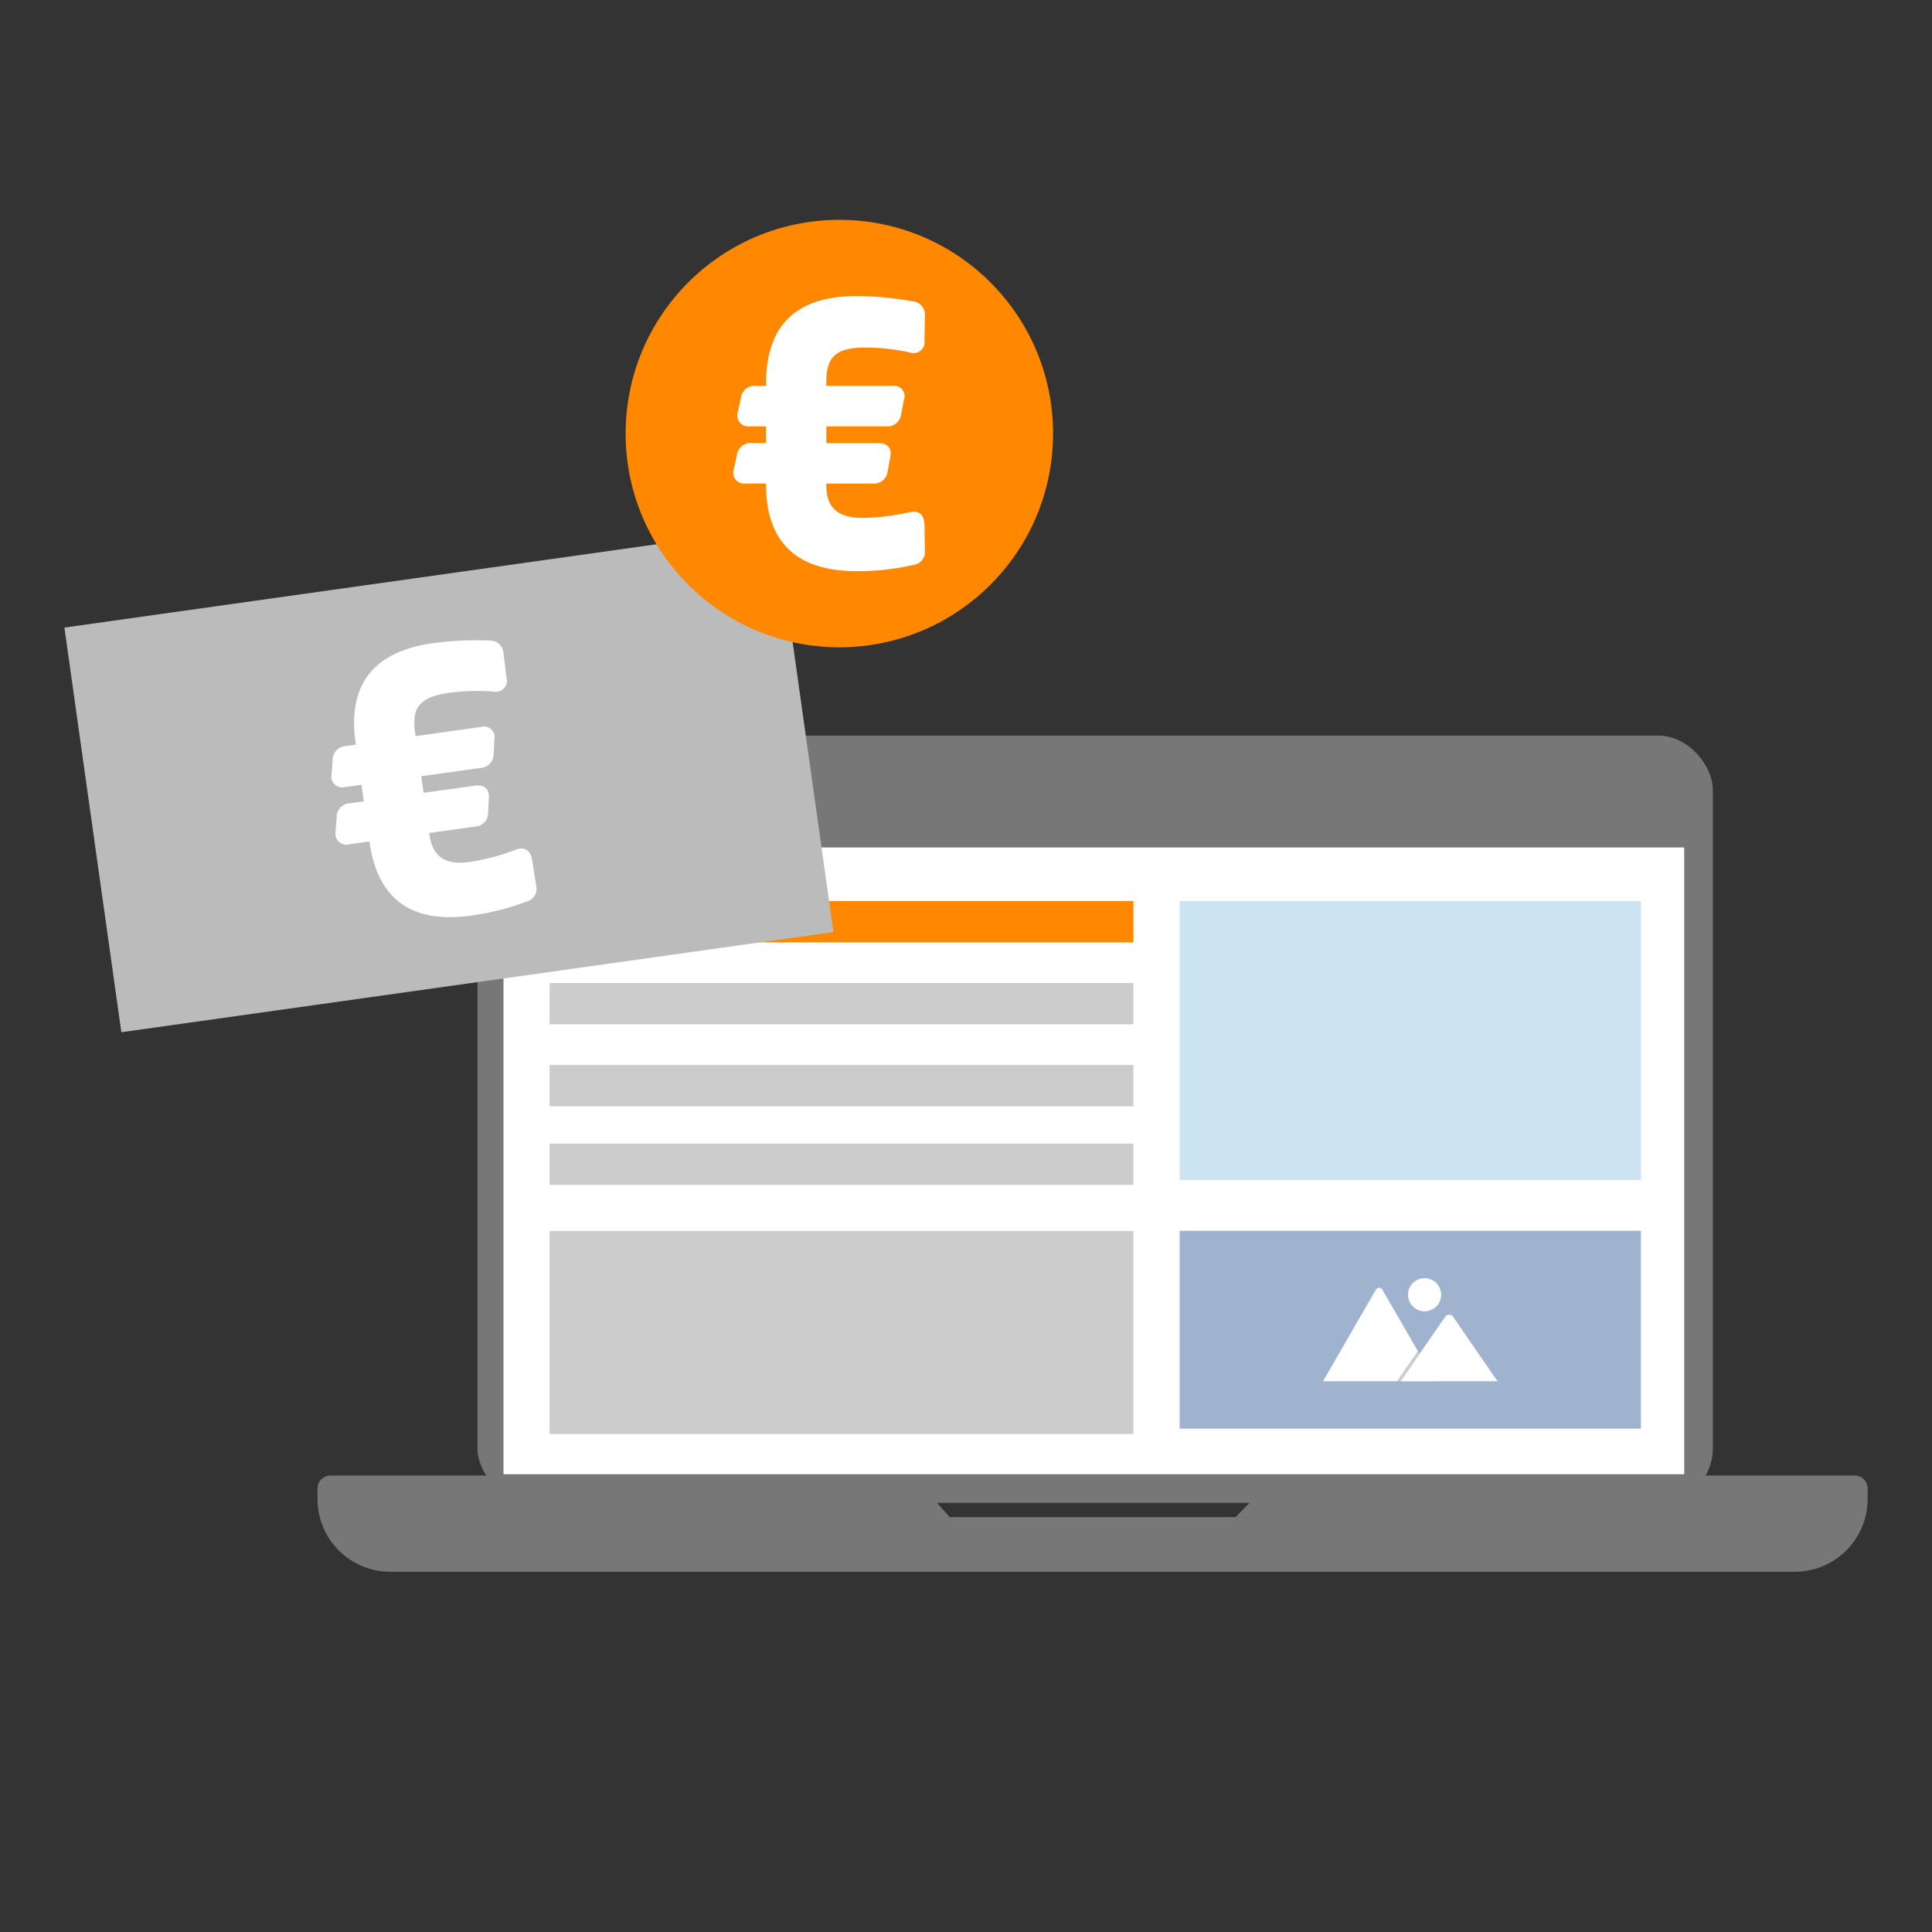 <svg id="a20055bd-5daa-4ab0-a356-4f5a91eb9505" data-name="Ebene 1" xmlns="http://www.w3.org/2000/svg" viewBox="0 0 150 150"><rect x="0" y="0" width="150" height="150" fill="#333333" stroke="none"/><defs><style>.f54f0778-8a69-4e39-9b74-6f2c15bfe598{fill:#777;}.fef1013c-75ef-4b88-b92a-7323d3322b3f{fill:#fff;}.bedce51c-e378-4646-8a07-7e17f6751c6c{fill:#9fb3ce;}.f1635ef1-b700-498e-b2a8-475df54c9f7e{fill:#cce4f1;}.ea6e5454-73b8-4c54-bbbf-d2c4b7c4813d{fill:#ccc;}.a5938724-7b7c-4b5d-a503-63734651dea9{opacity:0.2;isolation:isolate;}.f71112f6-f6f0-450f-aab4-4f5bb1f61dc3{fill:#f80;}.e6966cce-5666-45b2-9a72-8086bb0a2c11{fill:#bbb;}</style></defs><title>strato-illu-</title><rect class="f54f0778-8a69-4e39-9b74-6f2c15bfe598" x="37.071" y="57.113" width="95.913" height="59.567" rx="4.224"/><rect class="fef1013c-75ef-4b88-b92a-7323d3322b3f" x="39.091" y="65.796" width="91.673" height="48.663"/><path class="f54f0778-8a69-4e39-9b74-6f2c15bfe598" d="M99.081,114.559l-3.149,3.231h-22.2l-2.846-3.231H25.662a1.01,1.01,0,0,0-1.009,1.01v.814a5.648,5.648,0,0,0,5.648,5.648H139.352A5.648,5.648,0,0,0,145,116.383v-.814a1.01,1.01,0,0,0-1.01-1.01Z"/><rect class="bedce51c-e378-4646-8a07-7e17f6751c6c" x="91.586" y="95.557" width="35.813" height="15.361"/><rect class="f1635ef1-b700-498e-b2a8-475df54c9f7e" x="91.586" y="69.956" width="35.813" height="21.669"/><rect class="ea6e5454-73b8-4c54-bbbf-d2c4b7c4813d" x="42.672" y="95.574" width="45.326" height="15.765"/><path class="fef1013c-75ef-4b88-b92a-7323d3322b3f" d="M111.431,107.238h-8.679a.173.173,0,0,1-.032,0l4.105-7.11a.286.286,0,0,1,.391-.108.283.283,0,0,1,.109.108l2.755,4.772.132.228Z"/><polygon class="a5938724-7b7c-4b5d-a503-63734651dea9" points="111.431 107.238 108.468 107.238 109.923 105.125 110.028 104.973 110.08 104.897 110.212 105.125 111.431 107.238"/><path class="fef1013c-75ef-4b88-b92a-7323d3322b3f" d="M116.264,107.238h-7.507l1.455-2.113.1-.152,1.9-2.754a.384.384,0,0,1,.539-.061l.03.027c.01.011.019.022.028.034Z"/><circle class="fef1013c-75ef-4b88-b92a-7323d3322b3f" cx="110.606" cy="100.524" r="1.286"/><rect class="ea6e5454-73b8-4c54-bbbf-d2c4b7c4813d" x="42.672" y="76.321" width="45.326" height="3.206"/><rect class="f71112f6-f6f0-450f-aab4-4f5bb1f61dc3" x="42.672" y="69.956" width="45.326" height="3.206"/><rect class="ea6e5454-73b8-4c54-bbbf-d2c4b7c4813d" x="42.672" y="88.789" width="45.326" height="3.206"/><rect class="ea6e5454-73b8-4c54-bbbf-d2c4b7c4813d" x="42.672" y="82.687" width="45.326" height="3.206"/><rect class="e6966cce-5666-45b2-9a72-8086bb0a2c11" x="6.938" y="44.681" width="55.83" height="31.727" transform="translate(-8.095 5.446) rotate(-8.009)"/><path class="fef1013c-75ef-4b88-b92a-7323d3322b3f" d="M37.984,49.734a1.049,1.049,0,0,1,1.109,1.017l.228,1.866A.856.856,0,0,1,38.3,53.692a16.671,16.671,0,0,0-3.436.1c-2.233.314-2.916,1.1-2.64,3.063l.043.3,5.075-.714a.822.822,0,0,1,1.037.992l-.051,1.112a1.065,1.065,0,0,1-1.022,1.076l-4.6.647.181,1.286L36.877,61c.744-.1,1.145.287,1.071.989L37.9,63.1a1.066,1.066,0,0,1-1.022,1.075l-3.553.5.019.135c.248,1.759,1.266,2.376,3.16,2.11a17.167,17.167,0,0,0,3.525-.946c.687-.268,1.146.047,1.279.753l.325,2.059A1.021,1.021,0,0,1,40.87,70,19.166,19.166,0,0,1,36.6,71.081c-4.771.672-7.3-1.388-7.908-5.685l-.01-.068-1.556.219a.851.851,0,0,1-1.071-.988l.085-1.117a1.066,1.066,0,0,1,1.022-1.075l1.082-.152-.18-1.285-1.253.176a.852.852,0,0,1-1.07-.989L25.83,59a1.066,1.066,0,0,1,1.022-1.075l.779-.11-.024-.169c-.633-4.5,1.387-7.062,6.023-7.714A25.625,25.625,0,0,1,37.984,49.734Z"/><circle class="f71112f6-f6f0-450f-aab4-4f5bb1f61dc3" cx="65.167" cy="33.662" r="16.593"/><path class="fef1013c-75ef-4b88-b92a-7323d3322b3f" d="M70.854,23.394a1.048,1.048,0,0,1,.957,1.161l-.035,1.88a.855.855,0,0,1-1.161.922,16.623,16.623,0,0,0-3.417-.375c-2.255,0-3.041.683-3.041,2.665v.307h5.125a.823.823,0,0,1,.889,1.127l-.206,1.094A1.066,1.066,0,0,1,68.8,33.1H64.157v1.3h4.032c.751,0,1.093.444.922,1.129l-.2,1.093a1.065,1.065,0,0,1-1.161.922H64.157v.137c0,1.776.922,2.529,2.835,2.529a17.149,17.149,0,0,0,3.623-.445c.718-.17,1.128.206,1.161.923l.035,2.084a1.022,1.022,0,0,1-.922,1.094,19.222,19.222,0,0,1-4.374.478c-4.819,0-7.039-2.392-7.039-6.731V37.54H57.9a.852.852,0,0,1-.923-1.128l.24-1.093a1.066,1.066,0,0,1,1.161-.923h1.094V33.1H58.211a.851.851,0,0,1-.922-1.128l.239-1.093a1.066,1.066,0,0,1,1.162-.923h.786v-.171c0-4.545,2.358-6.8,7.039-6.8A25.62,25.62,0,0,1,70.854,23.394Z"/></svg>